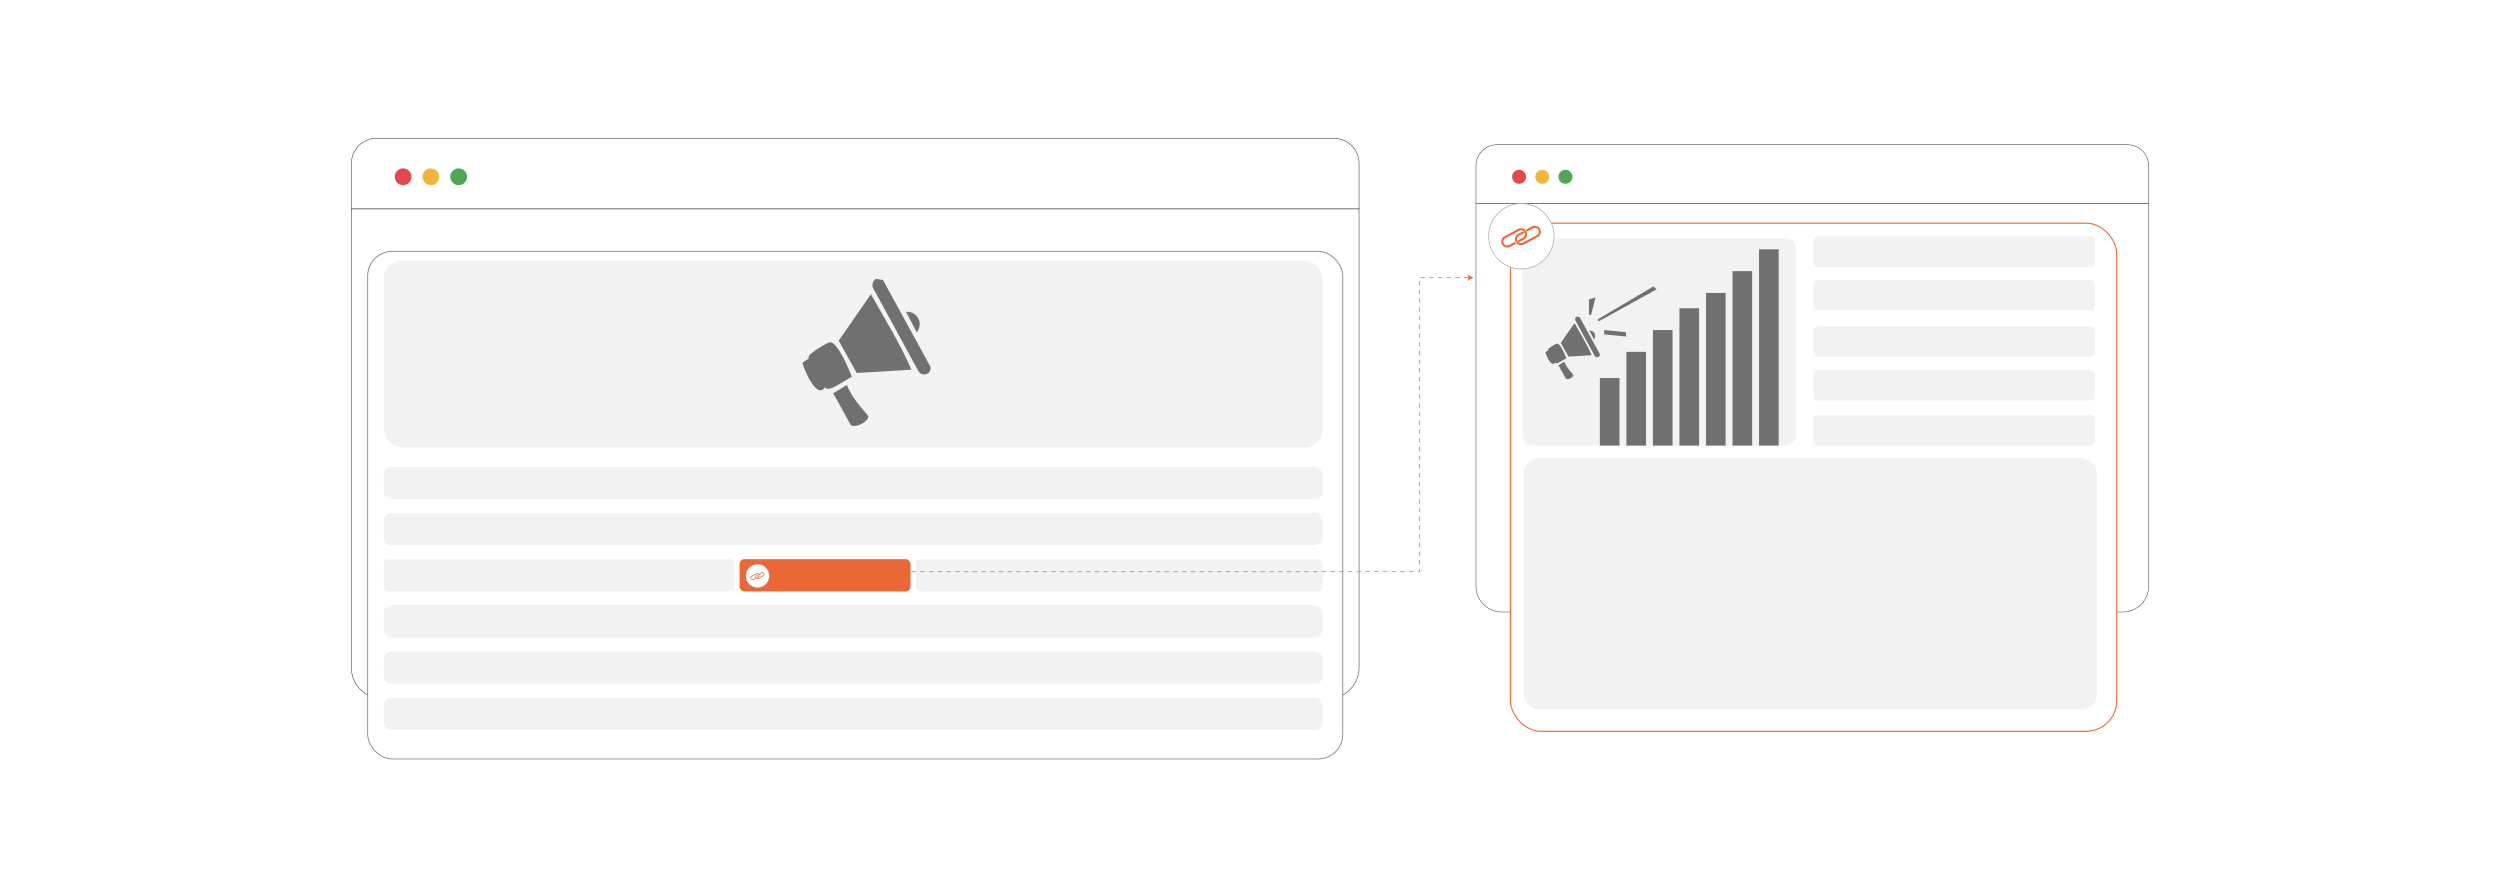 <?xml version="1.0" encoding="UTF-8"?><svg id="Layer_1" xmlns="http://www.w3.org/2000/svg" xmlns:xlink="http://www.w3.org/1999/xlink" viewBox="0 0 860 300"><defs><filter id="drop-shadow-2"><feOffset dx="0" dy="4.323"/><feGaussianBlur result="blur" stdDeviation="3.458"/><feFlood flood-color="#333" flood-opacity=".09"/><feComposite in2="blur" operator="in"/><feComposite in="SourceGraphic"/></filter><filter id="drop-shadow-3"><feOffset dx="0" dy="3.962"/><feGaussianBlur result="blur-2" stdDeviation="3.17"/><feFlood flood-color="#333" flood-opacity=".09"/><feComposite in2="blur-2" operator="in"/><feComposite in="SourceGraphic"/></filter><filter id="drop-shadow-4"><feOffset dx="0" dy="4.323"/><feGaussianBlur result="blur-3" stdDeviation="3.458"/><feFlood flood-color="#333" flood-opacity=".09"/><feComposite in2="blur-3" operator="in"/><feComposite in="SourceGraphic"/></filter></defs><g filter="url(#drop-shadow-2)"><path d="M467.517,51.915c0-4.769-3.902-8.671-8.671-8.671H129.547c-4.769,0-8.671,3.902-8.671,8.671v15.645h346.64v-15.645Z" fill="#fff" stroke="#4c4c4c" stroke-miterlimit="10" stroke-width=".209"/><path d="M120.876,67.56v157.839c0,5.835,4.774,10.608,10.608,10.608h325.423c5.835,0,10.608-4.774,10.608-10.608V67.56H120.876Z" fill="#fff" stroke="#4c4c4c" stroke-miterlimit="10" stroke-width=".209"/><circle cx="138.666" cy="56.488" r="2.89" fill="#e04a4d"/><circle cx="148.224" cy="56.488" r="2.89" fill="#f1b43f"/><circle cx="157.782" cy="56.488" r="2.89" fill="#50a655"/></g><g filter="url(#drop-shadow-3)"><path d="M739.124,53.045c0-3.977-3.254-7.23-7.23-7.23h-216.932c-3.977,0-7.23,3.254-7.23,7.23v13.046h231.393v-13.046Z" fill="#fff" stroke="#4c4c4c" stroke-miterlimit="10" stroke-width=".192"/><path d="M507.731,66.091v131.624c0,4.866,3.981,8.847,8.847,8.847h213.699c4.866,0,8.847-3.981,8.847-8.847V66.091h-231.393Z" fill="#fff" stroke="#4c4c4c" stroke-miterlimit="10" stroke-width=".192"/><circle cx="522.566" cy="56.858" r="2.41" fill="#e04a4d"/><circle cx="530.537" cy="56.858" r="2.41" fill="#f1b43f"/><circle cx="538.508" cy="56.858" r="2.41" fill="#50a655"/></g><rect x="126.481" y="82.124" width="335.431" height="174.632" rx="8.477" ry="8.477" fill="#fff" filter="url(#drop-shadow-4)" stroke="#848484" stroke-miterlimit="10" stroke-width=".307"/><rect x="132.027" y="89.649" width="322.969" height="64.23" rx="6.101" ry="6.101" fill="#eaeaea" opacity=".64"/><rect x="132.027" y="160.539" width="322.969" height="11.103" rx="2.537" ry="2.537" fill="#eaeaea" opacity=".64"/><rect x="132.027" y="176.44" width="322.969" height="11.103" rx="2.537" ry="2.537" fill="#eaeaea" opacity=".64"/><rect x="254.429" y="192.342" width="58.787" height="11.103" rx="1.654" ry="1.654" fill="#ec6737"/><rect x="314.945" y="192.342" width="140.051" height="11.103" rx="1.67" ry="1.67" fill="#eaeaea" opacity=".64"/><rect x="132.027" y="192.342" width="120.673" height="11.103" rx="1.55" ry="1.55" fill="#eaeaea" opacity=".64"/><rect x="132.027" y="208.244" width="322.969" height="11.103" rx="2.537" ry="2.537" fill="#eaeaea" opacity=".64"/><rect x="132.027" y="224.145" width="322.969" height="11.103" rx="2.537" ry="2.537" fill="#eaeaea" opacity=".64"/><rect x="132.027" y="240.047" width="322.969" height="11.103" rx="2.537" ry="2.537" fill="#eaeaea" opacity=".64"/><circle cx="260.601" cy="198.117" r="4.022" fill="#fff" stroke="#afafaf" stroke-miterlimit="10" stroke-width=".097"/><path d="M260.215,197.213l-1.689.898c-.361.192-.5.645-.308,1.006s.645.5,1.006.308l.738-.393c-.064-.06-.11-.138-.154-.219l-.729.387c-.232.123-.523.035-.647-.198s-.035-.523.198-.647l1.73-.92c.232-.123.523-.035.647.198s.035.523-.198.647l-.65.346c.038.074.078.178.148.222l.607-.323c.361-.192.5-.645.308-1.006s-.645-.5-1.006-.308Z" fill="#ec6737"/><path d="M261.907,196.913l-.771.41c.078.047.149.112.211.189l.705-.375c.232-.123.523-.035.647.198s.035.523-.198.647l-1.73.92c-.232.123-.523.035-.647-.198s-.035-.523.198-.647l.698-.371c-.039-.088-.127-.145-.226-.181l-.576.306c-.361.192-.5.645-.308,1.006s.645.5,1.006.308l1.689-.898c.361-.192.5-.645.308-1.006s-.645-.5-1.006-.308Z" fill="#ec6737"/><polyline points="307.596 196.672 488.28 196.672 488.28 95.524 505.39 95.524" fill="none" stroke="#ec6737" stroke-dasharray="1.501 1.501" stroke-miterlimit="10" stroke-width=".25"/><path d="M506.9,95.524c-.71.264-1.592.713-2.138,1.19l.43-1.19-.43-1.19c.546.476,1.428.926,2.138,1.19Z" fill="#ec6737"/><path d="M301.483,95.942c.752.125,1.505.251,2.257.376,5.455,9.97,10.911,19.941,16.366,29.911.327,2.523-2.695,3.553-4.139,1.505-5.267-9.657-10.535-19.314-15.802-28.97-.153-.997.152-2.53,1.317-2.822Z" fill="#707070"/><path d="M299.602,101.209c4.782,8.548,10.04,16.996,13.921,25.96-6.271.376-12.541.752-18.812,1.129-2.069-3.7-4.139-7.399-6.208-11.099,3.7-5.33,7.399-10.66,11.099-15.99Z" fill="#707070"/><path d="M311.642,107.229c3.93-.185,6.105,3.909,3.762,7.149-1.254-2.383-2.508-4.766-3.762-7.149Z" fill="#707070"/><path d="M285.305,117.764c2.709-.56,6.816,9.408,7.713,11.851-3.314,1.706-8.104,5.567-9.218,3.574-2.954,4.778-7.95-7.769-7.713-8.465.752-.502,1.505-1.003,2.257-1.505-1.666-.995,6.498-5.36,6.96-5.455Z" fill="#707070"/><path d="M291.325,132.437c2.044,5.34,7.181,10.089,7.337,10.723.412,1.678-4.441,4.387-6.02,3.01-2.007-3.637-4.013-7.274-6.02-10.911,1.568-.941,3.135-1.881,4.703-2.822Z" fill="#707070"/><rect x="519.591" y="76.772" width="208.555" height="174.796" rx="10.513" ry="10.513" fill="#fff" stroke="#ec6737" stroke-miterlimit="10" stroke-width=".375"/><rect x="523.654" y="81.802" width="94.213" height="71.491" rx="3.476" ry="3.476" fill="#eaeaea" opacity=".64"/><rect x="524.093" y="157.572" width="197.302" height="86.495" rx="5.534" ry="5.534" fill="#eaeaea" opacity=".64"/><circle cx="523.342" cy="81.274" r="11.253" fill="#fff" stroke="#afafaf" stroke-miterlimit="10" stroke-width=".272"/><path d="M522.261,78.743l-4.727,2.514c-1.011.538-1.398,1.805-.861,2.816.538,1.011,1.805,1.398,2.816.861l2.065-1.098c-.178-.169-.309-.386-.432-.612l-2.038,1.084c-.65.346-1.464.097-1.81-.553s-.097-1.464.553-1.81l4.839-2.574c.65-.346,1.464-.097,1.81.553s.097,1.464-.553,1.81l-1.82.968c.105.207.218.498.414.622l1.698-.903c1.011-.538,1.398-1.805.861-2.816-.538-1.011-1.805-1.398-2.816-.861Z" fill="#ec6737"/><path d="M526.995,77.905l-2.157,1.147c.217.132.418.314.59.529l1.972-1.049c.65-.346,1.464-.097,1.81.553s.097,1.464-.553,1.81l-4.839,2.574c-.65.346-1.464.097-1.81-.553s-.097-1.464.553-1.81l1.952-1.038c-.109-.247-.355-.405-.632-.506l-1.613.858c-1.011.538-1.398,1.805-.861,2.816s1.805,1.398,2.816.861l4.727-2.514c1.011-.538,1.398-1.805.861-2.816-.538-1.011-1.805-1.398-2.816-.861Z" fill="#ec6737"/><rect x="623.824" y="81.274" width="96.82" height="10.482" rx="1.349" ry="1.349" fill="#eaeaea" opacity=".64"/><rect x="623.824" y="96.287" width="96.82" height="10.482" rx="1.349" ry="1.349" fill="#eaeaea" opacity=".64"/><rect x="623.824" y="112.289" width="96.82" height="10.482" rx="1.349" ry="1.349" fill="#eaeaea" opacity=".64"/><rect x="623.824" y="127.302" width="96.82" height="10.482" rx="1.349" ry="1.349" fill="#eaeaea" opacity=".64"/><rect x="623.824" y="142.81" width="96.82" height="10.482" rx="1.349" ry="1.349" fill="#eaeaea" opacity=".64"/><path d="M542.424,108.919c.32.053.64.107.959.16,2.319,4.237,4.637,8.475,6.956,12.712.139,1.072-1.145,1.51-1.759.64-2.239-4.104-4.477-8.208-6.716-12.312-.065-.423.065-1.075.56-1.199Z" fill="#707070"/><path d="M541.625,111.158c2.033,3.633,4.267,7.223,5.916,11.033-2.665.16-5.33.32-7.995.48-.879-1.572-1.759-3.145-2.638-4.717,1.572-2.265,3.145-4.53,4.717-6.796Z" fill="#707070"/><path d="M546.741,113.716c1.67-.079,2.595,1.661,1.599,3.038-.533-1.013-1.066-2.025-1.599-3.038Z" fill="#707070"/><path d="M535.548,118.194c1.151-.238,2.897,3.998,3.278,5.037-1.408.725-3.444,2.366-3.918,1.519-1.256,2.031-3.379-3.302-3.278-3.598.32-.213.64-.426.959-.64-.708-.423,2.761-2.278,2.958-2.319Z" fill="#707070"/><path d="M538.107,124.43c.869,2.269,3.052,4.288,3.118,4.557.175.713-1.887,1.865-2.558,1.279-.853-1.546-1.706-3.091-2.558-4.637.666-.4,1.333-.799,1.999-1.199Z" fill="#707070"/><rect x="550.35" y="130.036" width="6.752" height="23.256" fill="#707070"/><rect x="559.477" y="121.034" width="6.752" height="32.258" fill="#707070"/><rect x="568.605" y="113.532" width="6.752" height="39.761" fill="#707070"/><rect x="577.732" y="106.03" width="6.752" height="47.263" fill="#707070"/><rect x="586.859" y="100.779" width="6.752" height="52.514" fill="#707070"/><rect x="595.987" y="93.277" width="6.752" height="60.016" fill="#707070"/><rect x="605.114" y="85.775" width="6.752" height="67.518" fill="#707070"/><polygon points="546.599 108.281 546.599 103.029 548.849 102.279 547.349 108.281 546.599 108.281" fill="#707070"/><polygon points="549.599 109.865 549.961 110.531 569.855 99.528 568.77 98.528 549.599 109.865" fill="#707070"/><polygon points="551.85 113.532 551.85 115.032 559.352 115.783 559.352 114.282 551.85 113.532" fill="#707070"/></svg>